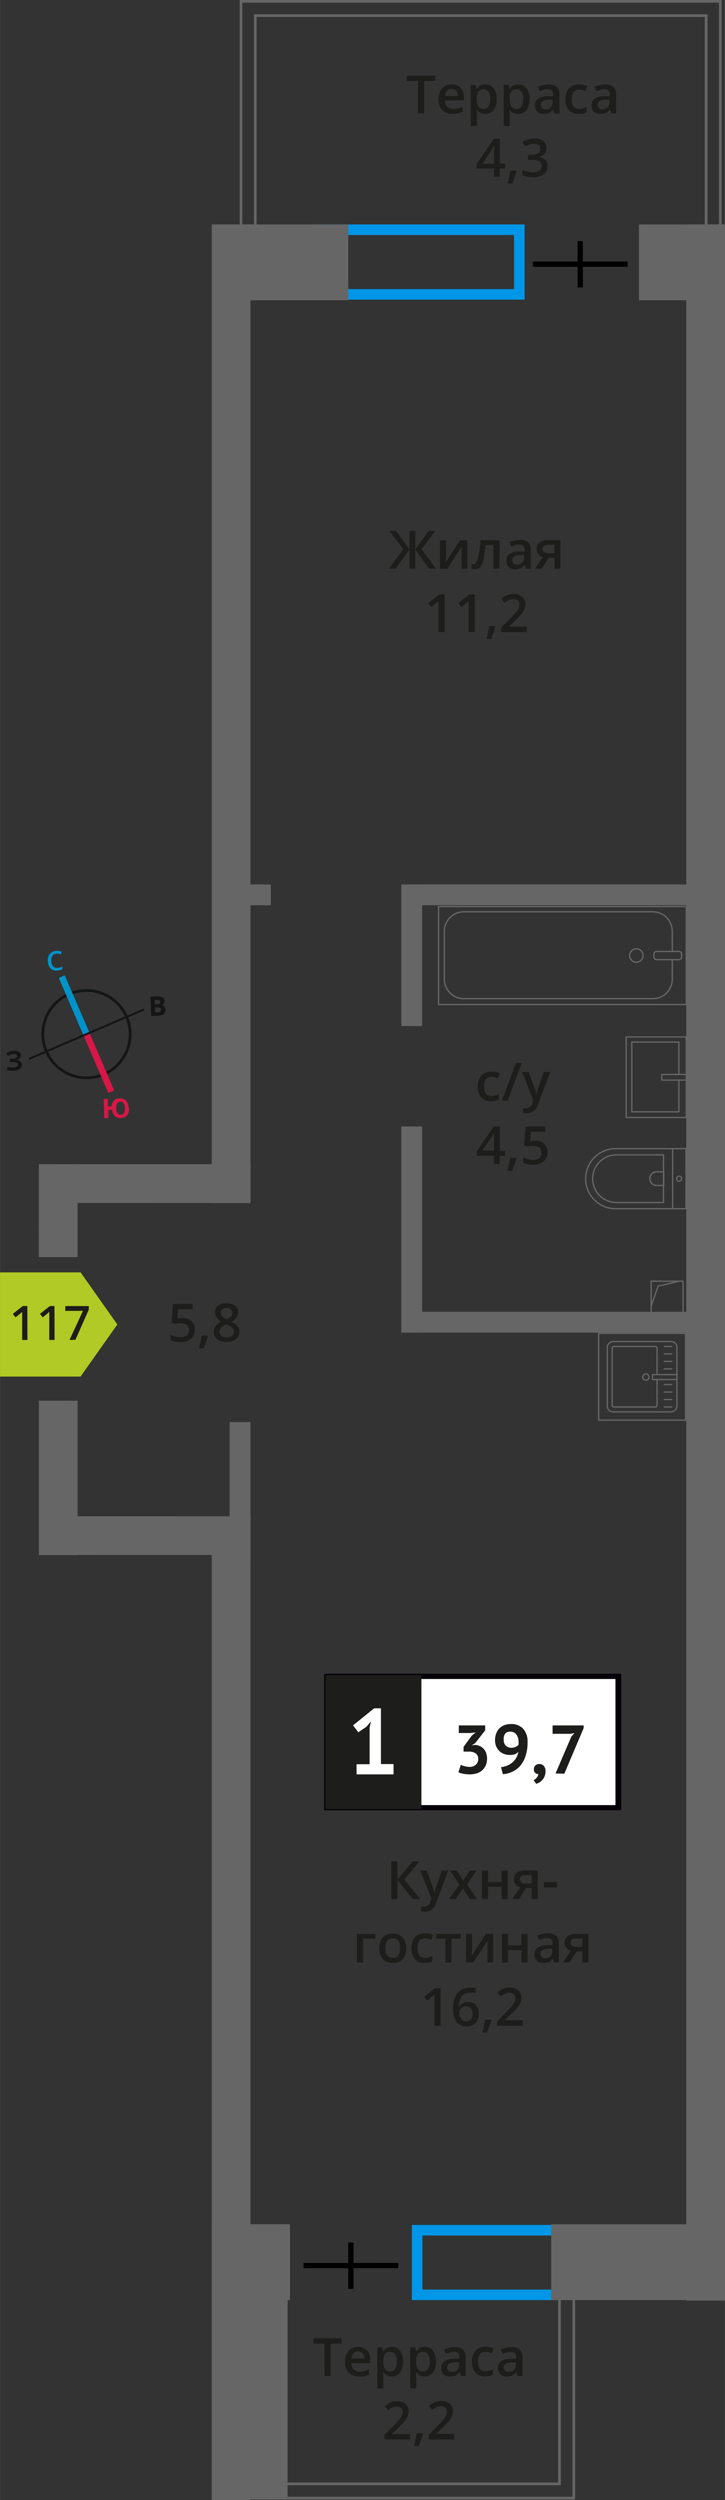 <svg xmlns="http://www.w3.org/2000/svg" width="48.44mm" height="167.01mm" viewBox="0 0 137.3 473.43"><rect x="0" y="0" width="137.3" height="473.43" fill="#333333" stroke="none"/><defs><style>.cls-1{fill:#666;}.cls-2{fill:#0096e7;}.cls-11,.cls-12,.cls-13,.cls-3,.cls-4,.cls-6{fill:none;}.cls-3,.cls-4{stroke:#666;stroke-width:0.25px;}.cls-11,.cls-12,.cls-13,.cls-3,.cls-6{stroke-miterlimit:10;}.cls-4{stroke-linecap:round;stroke-linejoin:round;}.cls-5,.cls-9{fill:#1d1d1b;}.cls-6{stroke:#000;}.cls-7{fill:#fff;}.cls-8{fill:#050007;}.cls-9{stroke:#1d1d1b;stroke-miterlimit:22.93;stroke-width:0.5px;}.cls-10{fill:#b2ca25;fill-rule:evenodd;}.cls-11{stroke:#141515;stroke-width:0.52px;}.cls-12{stroke:#0093ca;}.cls-12,.cls-13{stroke-width:1.23px;}.cls-13{stroke:#d61747;}.cls-14{fill:#141515;}.cls-15{fill:#0093ca;}.cls-16{fill:#d61747;}</style></defs><g id="text"><path class="cls-1" d="M136.17.5V46.24H134V2.71H48.09V44.56h-2.2V.5h90.28m.5-.5H45.39V45.06h3.2V3.21h84.88V46.74h3.2V0Z"/><path class="cls-1" d="M53.51,427.06V470.6h52.7V428.74h2.21V472.8H51.3V427.06h2.21m.5-.5H50.8V473.3h58.12V428.24h-3.21V470.1H54V426.56Z"/><path class="cls-2" d="M97.35,44.5V54.74H61.08V44.5H97.35m2-2H59.08V56.74H99.35V42.5Z"/><path class="cls-2" d="M116.27,423.32v10.24H80V423.32h36.27m2-2H78v14.24h40.27V421.32Z"/><rect class="cls-3" x="123.32" y="242.61" width="6.04" height="6.04"/><polyline class="cls-3" points="123.32 247.34 124.62 243.56 128.56 242.61"/><rect class="cls-1" x="40.97" y="42.5" width="24.99" height="14.36" transform="translate(106.93 99.36) rotate(-180)"/><rect class="cls-1" x="121.02" y="42.5" width="16.29" height="14.36" transform="translate(258.32 99.36) rotate(-180)"/><rect class="cls-1" x="104.4" y="421.19" width="32.9" height="14.36" transform="translate(241.7 856.75) rotate(-180)"/><rect class="cls-1" x="21.22" y="440.07" width="52.11" height="14.36" transform="translate(-399.97 494.53) rotate(-90)"/><rect class="cls-1" x="40.55" y="421.19" width="14.36" height="14.36" transform="translate(95.46 856.75) rotate(-180)"/><rect class="cls-1" x="13.03" y="287.12" width="34.4" height="7.33" transform="translate(60.43 581.58) rotate(-179.99)"/><rect class="cls-1" x="2.23" y="225.6" width="17.59" height="7.33" transform="translate(-218.25 240.24) rotate(-89.99)"/><rect class="cls-1" x="-3.6" y="276.17" width="29.24" height="7.33" transform="translate(-268.81 290.83) rotate(-89.99)"/><rect class="cls-1" x="13.71" y="220.47" width="33.72" height="7.33" transform="translate(61.12 448.27) rotate(-179.99)"/><rect class="cls-1" x="-48.89" y="131.48" width="185.31" height="7.33" transform="translate(178.91 91.39) rotate(90)"/><rect class="cls-1" x="-48.89" y="377.1" width="185.31" height="7.33" transform="translate(424.53 337.01) rotate(90)"/><rect class="cls-1" x="-62.94" y="235.41" width="393.15" height="7.33" transform="translate(372.71 105.44) rotate(90)"/><rect class="cls-1" x="64.58" y="178.92" width="26.8" height="3.94" transform="translate(258.86 102.91) rotate(90)"/><rect class="cls-1" x="32.06" y="280.73" width="26.8" height="3.94" transform="translate(328.16 237.23) rotate(90)"/><rect class="cls-1" x="58.46" y="230.86" width="39.04" height="3.94" transform="translate(310.8 154.85) rotate(90)"/><rect class="cls-1" x="76.01" y="167.48" width="54.75" height="3.94" transform="translate(206.77 338.9) rotate(-180)"/><rect class="cls-1" x="43.52" y="167.48" width="7.76" height="3.94" transform="translate(94.8 338.9) rotate(-180)"/><rect class="cls-1" x="76.01" y="248.41" width="54.75" height="3.94" transform="translate(206.77 500.76) rotate(-180)"/><rect class="cls-4" x="114.95" y="254.11" width="13.32" height="13.19" rx="1.09" transform="translate(382.31 139.09) rotate(90)"/><path class="cls-4" d="M124.44,261.23v4.88a.32.32,0,0,1-.32.32h-7.86a.32.32,0,0,1-.32-.32V255.29a.32.32,0,0,1,.32-.32h7.86a.32.32,0,0,1,.32.32v5"/><circle class="cls-4" cx="122.32" cy="260.76" r="0.6"/><rect class="cls-4" x="125.43" y="258.46" width="0.93" height="4.61" transform="translate(386.66 134.87) rotate(90)"/><line class="cls-4" x1="127.22" y1="254.97" x2="125.81" y2="254.97"/><line class="cls-4" x1="127.22" y1="256.38" x2="125.81" y2="256.38"/><line class="cls-4" x1="127.22" y1="257.79" x2="125.81" y2="257.79"/><line class="cls-4" x1="127.22" y1="259.21" x2="125.81" y2="259.21"/><line class="cls-4" x1="127.22" y1="262.19" x2="125.81" y2="262.19"/><line class="cls-4" x1="127.22" y1="263.6" x2="125.81" y2="263.6"/><line class="cls-4" x1="127.22" y1="265.02" x2="125.81" y2="265.02"/><line class="cls-4" x1="127.22" y1="266.43" x2="125.81" y2="266.43"/><path class="cls-1" d="M129.71,252.6v16.2H113.5V252.6h16.21m.25-.25H113.25v16.7H130v-16.7Z"/><rect class="cls-4" x="97.23" y="157.48" width="18.55" height="46.92" transform="matrix(0, 1, -1, 0, 287.45, 74.44)"/><rect class="cls-4" x="125.69" y="178.32" width="1.55" height="5.24" rx="0.49" transform="matrix(0, 1, -1, 0, 307.41, 54.48)"/><path class="cls-4" d="M127.32,180.17v-3.82a3.69,3.69,0,0,0-3.69-3.69H87.84a3.69,3.69,0,0,0-3.69,3.69v9.08a3.69,3.69,0,0,0,3.69,3.68h35.79a3.69,3.69,0,0,0,3.69-3.68v-3.71"/><circle class="cls-4" cx="120.52" cy="180.94" r="1.27"/><path class="cls-4" d="M111,217.5h13.32a5.69,5.69,0,0,1,5.69,5.69v0a5.69,5.69,0,0,1-5.69,5.69H111a0,0,0,0,1,0,0V217.5a0,0,0,0,1,0,0Z" transform="translate(240.92 446.39) rotate(-180)"/><path class="cls-4" d="M112.25,218.68h8.91a4.51,4.51,0,0,1,4.51,4.51v0a4.51,4.51,0,0,1-4.51,4.51h-8.91a0,0,0,0,1,0,0v-9a0,0,0,0,1,0,0Z" transform="matrix(-1, 0, 0, -1, 237.91, 446.39)"/><path class="cls-4" d="M123,221.91h1.34a1.29,1.29,0,0,1,1.29,1.29v0a1.29,1.29,0,0,1-1.29,1.29H123a0,0,0,0,1,0,0v-2.58A0,0,0,0,1,123,221.91Z" transform="translate(248.7 446.39) rotate(-180)"/><circle class="cls-4" cx="128.62" cy="223.19" r="0.48"/><line class="cls-4" x1="127.39" y1="217.5" x2="127.39" y2="228.89"/><rect class="cls-4" x="118.58" y="196.37" width="11.38" height="15.25" transform="translate(248.55 407.98) rotate(-180)"/><polyline class="cls-4" points="129.97 204.53 125.35 204.53 125.35 203.46 129.97 203.46"/><polyline class="cls-4" points="128.57 204.53 128.57 210.54 119.66 210.54 119.66 197.33 128.57 197.33 128.57 203.46"/><path class="cls-5" d="M62.62,449.93H61.45v-6.14h-2.1v-1h5.37v1h-2.1Z"/><path class="cls-5" d="M68.05,450a2.6,2.6,0,0,1-2-.73,2.78,2.78,0,0,1-.71-2,3.07,3.07,0,0,1,.66-2.08,2.29,2.29,0,0,1,1.81-.76,2.25,2.25,0,0,1,1.69.65,2.51,2.51,0,0,1,.62,1.79v.62h-3.6A1.77,1.77,0,0,0,67,448.7a1.5,1.5,0,0,0,1.13.42A4.13,4.13,0,0,0,69,449a4.66,4.66,0,0,0,.89-.3v.93A3.56,3.56,0,0,1,69,450,5.71,5.71,0,0,1,68.05,450Zm-.21-4.73a1.16,1.16,0,0,0-.88.35,1.64,1.64,0,0,0-.39,1H69a1.56,1.56,0,0,0-.32-1A1.11,1.11,0,0,0,67.84,445.3Z"/><path class="cls-5" d="M74.19,450a1.9,1.9,0,0,1-1.59-.74h-.07c0,.46.07.74.07.83v2.21H71.45v-7.8h.93c0,.1.08.34.16.72h.06a1.81,1.81,0,0,1,1.61-.82,1.86,1.86,0,0,1,1.57.74,4,4,0,0,1,0,4.12A1.9,1.9,0,0,1,74.19,450Zm-.28-4.66a1.22,1.22,0,0,0-1,.4,2.1,2.1,0,0,0-.31,1.28v.17a2.51,2.51,0,0,0,.31,1.43,1.15,1.15,0,0,0,1,.44,1,1,0,0,0,.92-.49,2.55,2.55,0,0,0,.32-1.39,2.45,2.45,0,0,0-.32-1.37A1.07,1.07,0,0,0,73.91,445.37Z"/><path class="cls-5" d="M80.42,450a1.9,1.9,0,0,1-1.59-.74h-.07c0,.46.07.74.07.83v2.21H77.68v-7.8h.93c0,.1.08.34.16.72h.06a1.81,1.81,0,0,1,1.61-.82,1.9,1.9,0,0,1,1.58.74,4,4,0,0,1,0,4.12A1.93,1.93,0,0,1,80.42,450Zm-.28-4.66a1.22,1.22,0,0,0-1,.4,2.1,2.1,0,0,0-.31,1.28v.17a2.51,2.51,0,0,0,.31,1.43,1.15,1.15,0,0,0,1,.44,1,1,0,0,0,.92-.49,2.55,2.55,0,0,0,.32-1.39,2.37,2.37,0,0,0-.32-1.37A1.06,1.06,0,0,0,80.14,445.37Z"/><path class="cls-5" d="M87.29,449.93l-.23-.75h0a2.22,2.22,0,0,1-.78.67,2.52,2.52,0,0,1-1,.18A1.69,1.69,0,0,1,84,449.6a1.61,1.61,0,0,1-.45-1.22,1.45,1.45,0,0,1,.62-1.26,3.63,3.63,0,0,1,1.89-.46l.93,0v-.29a1.09,1.09,0,0,0-.24-.77,1,1,0,0,0-.75-.26,2.34,2.34,0,0,0-.79.13,5.94,5.94,0,0,0-.74.28l-.37-.82a4.39,4.39,0,0,1,1-.35,4.45,4.45,0,0,1,1-.12,2.34,2.34,0,0,1,1.56.45,1.76,1.76,0,0,1,.52,1.41v3.64Zm-1.71-.78a1.41,1.41,0,0,0,1-.35,1.27,1.27,0,0,0,.37-1v-.47l-.69,0a2.41,2.41,0,0,0-1.18.27.85.85,0,0,0-.37.74.69.69,0,0,0,.22.56A.88.88,0,0,0,85.58,449.15Z"/><path class="cls-5" d="M91.89,450a2.34,2.34,0,0,1-1.86-.72,3.6,3.6,0,0,1,0-4.14,2.45,2.45,0,0,1,1.92-.74,3.66,3.66,0,0,1,1.54.32l-.35.92a3.62,3.62,0,0,0-1.2-.28c-.93,0-1.4.62-1.4,1.86a2.27,2.27,0,0,0,.35,1.37,1.21,1.21,0,0,0,1,.45,2.86,2.86,0,0,0,1.45-.38v1a2.16,2.16,0,0,1-.65.26A4.16,4.16,0,0,1,91.89,450Z"/><path class="cls-5" d="M98,449.93l-.23-.75h0a2.22,2.22,0,0,1-.78.67,2.49,2.49,0,0,1-1,.18,1.7,1.7,0,0,1-1.24-.43,1.61,1.61,0,0,1-.45-1.22,1.45,1.45,0,0,1,.62-1.26,3.69,3.69,0,0,1,1.89-.46l.94,0v-.29a1.1,1.1,0,0,0-.25-.77,1,1,0,0,0-.75-.26,2.34,2.34,0,0,0-.79.13,5.26,5.26,0,0,0-.73.28l-.38-.82a4.29,4.29,0,0,1,1-.35,4.37,4.37,0,0,1,1-.12,2.34,2.34,0,0,1,1.56.45,1.76,1.76,0,0,1,.52,1.41v3.64Zm-1.71-.78a1.41,1.41,0,0,0,1-.35,1.27,1.27,0,0,0,.38-1v-.47l-.7,0a2.41,2.41,0,0,0-1.18.27.85.85,0,0,0-.37.74.72.72,0,0,0,.22.56A.88.88,0,0,0,96.33,449.15Z"/><path class="cls-5" d="M77.66,461.93H72.82v-.87l1.84-1.85A12.58,12.58,0,0,0,75.74,458a2.58,2.58,0,0,0,.39-.66,1.76,1.76,0,0,0,.13-.66A1,1,0,0,0,76,456a1.17,1.17,0,0,0-.81-.28,2.13,2.13,0,0,0-.79.15,4.23,4.23,0,0,0-.89.55l-.62-.76A4.22,4.22,0,0,1,74,454.9a3.36,3.36,0,0,1,1.2-.21,2.33,2.33,0,0,1,1.59.52,1.76,1.76,0,0,1,.6,1.4,2.59,2.59,0,0,1-.17.92,3.66,3.66,0,0,1-.53.89,11.43,11.43,0,0,1-1.2,1.25l-1.24,1.2v.05h3.39Z"/><path class="cls-5" d="M80.1,460.88a15,15,0,0,1-.86,2.34H78.4a24.85,24.85,0,0,0,.5-2.45H80Z"/><path class="cls-5" d="M86,461.93H81.2v-.87L83,459.21A12.58,12.58,0,0,0,84.12,458a2.58,2.58,0,0,0,.39-.66,1.76,1.76,0,0,0,.12-.66,1,1,0,0,0-.29-.76,1.13,1.13,0,0,0-.8-.28,2.13,2.13,0,0,0-.79.15,4.23,4.23,0,0,0-.89.55l-.62-.76a4.08,4.08,0,0,1,1.16-.71,3.35,3.35,0,0,1,1.19-.21,2.34,2.34,0,0,1,1.6.52,1.76,1.76,0,0,1,.6,1.4,2.59,2.59,0,0,1-.17.92,4,4,0,0,1-.53.89,11.43,11.43,0,0,1-1.2,1.25l-1.24,1.2v.05H86Z"/><path class="cls-5" d="M80.33,21.47H79.16V15.33h-2.1v-1h5.37v1h-2.1Z"/><path class="cls-5" d="M85.76,21.57a2.61,2.61,0,0,1-2-.74,2.79,2.79,0,0,1-.71-2,3.05,3.05,0,0,1,.66-2.08A2.29,2.29,0,0,1,85.55,16a2.24,2.24,0,0,1,1.69.65,2.51,2.51,0,0,1,.62,1.79V19h-3.6a1.79,1.79,0,0,0,.43,1.21,1.46,1.46,0,0,0,1.12.42,4.13,4.13,0,0,0,.89-.09,4.44,4.44,0,0,0,.89-.3v.93a3.42,3.42,0,0,1-.85.29A5.63,5.63,0,0,1,85.76,21.57Zm-.21-4.73a1.17,1.17,0,0,0-.88.35,1.64,1.64,0,0,0-.39,1h2.45a1.44,1.44,0,0,0-.32-1A1.11,1.11,0,0,0,85.55,16.84Z"/><path class="cls-5" d="M91.9,21.57a1.9,1.9,0,0,1-1.59-.74h-.07c.05.46.07.73.07.83v2.21H89.16v-7.8h.93c0,.1.08.34.16.72h.06A1.82,1.82,0,0,1,91.92,16a1.88,1.88,0,0,1,1.58.74,3.31,3.31,0,0,1,.56,2.05,3.35,3.35,0,0,1-.57,2.07A1.91,1.91,0,0,1,91.9,21.57Zm-.28-4.66a1.17,1.17,0,0,0-1,.4,2.07,2.07,0,0,0-.32,1.28v.17a2.61,2.61,0,0,0,.31,1.43,1.18,1.18,0,0,0,1,.44,1,1,0,0,0,.92-.49,2.47,2.47,0,0,0,.32-1.39,2.37,2.37,0,0,0-.32-1.37A1.06,1.06,0,0,0,91.62,16.91Z"/><path class="cls-5" d="M98.13,21.57a1.9,1.9,0,0,1-1.59-.74h-.07c0,.46.07.73.07.83v2.21H95.39v-7.8h.93c0,.1.08.34.16.72h.06A1.82,1.82,0,0,1,98.15,16a1.88,1.88,0,0,1,1.58.74,3.31,3.31,0,0,1,.56,2.05,3.35,3.35,0,0,1-.57,2.07A1.9,1.9,0,0,1,98.13,21.57Zm-.28-4.66a1.17,1.17,0,0,0-1,.4,2.07,2.07,0,0,0-.32,1.28v.17a2.61,2.61,0,0,0,.31,1.43,1.18,1.18,0,0,0,1,.44,1,1,0,0,0,.92-.49,2.47,2.47,0,0,0,.32-1.39,2.37,2.37,0,0,0-.32-1.37A1.06,1.06,0,0,0,97.85,16.91Z"/><path class="cls-5" d="M105,21.47l-.23-.75h0a2.22,2.22,0,0,1-.78.67,2.45,2.45,0,0,1-1,.18,1.7,1.7,0,0,1-1.24-.43,1.61,1.61,0,0,1-.45-1.22,1.45,1.45,0,0,1,.62-1.26,3.69,3.69,0,0,1,1.89-.46l.94,0v-.29a1.1,1.1,0,0,0-.25-.77,1,1,0,0,0-.75-.26,2.61,2.61,0,0,0-.79.12c-.25.09-.5.18-.73.29l-.37-.82a4,4,0,0,1,1-.35,4.37,4.37,0,0,1,1-.12,2.34,2.34,0,0,1,1.56.45,1.76,1.76,0,0,1,.52,1.41v3.64Zm-1.71-.78a1.44,1.44,0,0,0,1-.35,1.27,1.27,0,0,0,.38-1v-.47l-.7,0a2.41,2.41,0,0,0-1.18.27.83.83,0,0,0-.36.74.73.73,0,0,0,.21.56A.93.93,0,0,0,103.29,20.69Z"/><path class="cls-5" d="M109.6,21.57a2.37,2.37,0,0,1-1.86-.72,3,3,0,0,1-.64-2.05,3,3,0,0,1,.67-2.09A2.47,2.47,0,0,1,109.7,16a3.58,3.58,0,0,1,1.53.32l-.34.92a3.48,3.48,0,0,0-1.2-.28q-1.41,0-1.41,1.86a2.27,2.27,0,0,0,.35,1.37,1.24,1.24,0,0,0,1,.45,3,3,0,0,0,1.45-.38v1a2.33,2.33,0,0,1-.66.26A4,4,0,0,1,109.6,21.57Z"/><path class="cls-5" d="M115.76,21.47l-.23-.75h0a2.24,2.24,0,0,1-.79.67,2.44,2.44,0,0,1-1,.18,1.71,1.71,0,0,1-1.25-.43,1.6,1.6,0,0,1-.44-1.22,1.43,1.43,0,0,1,.62-1.26,3.63,3.63,0,0,1,1.89-.46l.93,0v-.29a1.09,1.09,0,0,0-.24-.77,1,1,0,0,0-.75-.26,2.63,2.63,0,0,0-.8.12c-.25.09-.5.18-.73.29l-.37-.82a4,4,0,0,1,1-.35,4.45,4.45,0,0,1,1-.12,2.33,2.33,0,0,1,1.55.45,1.76,1.76,0,0,1,.53,1.41v3.64Zm-1.71-.78a1.43,1.43,0,0,0,1-.35,1.27,1.27,0,0,0,.38-1v-.47l-.7,0a2.34,2.34,0,0,0-1.17.27.82.82,0,0,0-.37.74.73.73,0,0,0,.21.56A1,1,0,0,0,114.05,20.69Z"/><path class="cls-5" d="M95.63,31.91h-1v1.56H93.55V31.91H90.29V31l3.26-4.72h1.12V31h1ZM93.55,31V29.17c0-.64,0-1.16,0-1.57h0a5.36,5.36,0,0,1-.43.78L91.36,31Z"/><path class="cls-5" d="M97.82,32.42A17.41,17.41,0,0,1,97,34.76h-.85a22.73,22.73,0,0,0,.5-2.45h1.13Z"/><path class="cls-5" d="M103.48,28a1.65,1.65,0,0,1-.39,1.13,2,2,0,0,1-1.11.61v0a2.14,2.14,0,0,1,1.29.54,1.53,1.53,0,0,1,.42,1.13A1.89,1.89,0,0,1,103,33a3.37,3.37,0,0,1-2.07.56,4.6,4.6,0,0,1-2-.39v-1a4.39,4.39,0,0,0,1,.35,4.22,4.22,0,0,0,1,.12,2,2,0,0,0,1.24-.31,1.09,1.09,0,0,0,.41-.95.91.91,0,0,0-.45-.84,2.89,2.89,0,0,0-1.43-.27H100v-.93h.63c1.14,0,1.71-.39,1.71-1.18a.87.87,0,0,0-.3-.71,1.29,1.29,0,0,0-.87-.25,2.66,2.66,0,0,0-.79.12,3.41,3.41,0,0,0-.88.44l-.57-.8a3.78,3.78,0,0,1,2.28-.72,2.72,2.72,0,0,1,1.69.46A1.53,1.53,0,0,1,103.48,28Z"/><line class="cls-6" x1="100.92" y1="50.03" x2="118.86" y2="50.02"/><line class="cls-6" x1="109.89" y1="54.43" x2="109.88" y2="45.66"/><line class="cls-6" x1="57.48" y1="429.02" x2="75.43" y2="429.01"/><line class="cls-6" x1="66.45" y1="433.42" x2="66.45" y2="424.65"/><path class="cls-5" d="M34.54,249.58a2.45,2.45,0,0,1,1.71.57,2,2,0,0,1,.63,1.56,2.31,2.31,0,0,1-.71,1.79,3,3,0,0,1-2,.64,3.81,3.81,0,0,1-1.88-.39v-1a3.52,3.52,0,0,0,.91.35,4.19,4.19,0,0,0,1,.12,1.77,1.77,0,0,0,1.18-.35,1.26,1.26,0,0,0,.41-1c0-.86-.54-1.28-1.63-1.28a4.43,4.43,0,0,0-.57,0l-.59.11-.51-.3.27-3.49h3.71v1h-2.7l-.16,1.77.42-.07A3.47,3.47,0,0,1,34.54,249.58Z"/><path class="cls-5" d="M39.4,253a16.56,16.56,0,0,1-.86,2.34H37.7c.22-.88.39-1.7.5-2.45h1.13Z"/><path class="cls-5" d="M42.91,246.81a2.55,2.55,0,0,1,1.61.46,1.54,1.54,0,0,1,.59,1.25,2,2,0,0,1-1.32,1.75,3.3,3.3,0,0,1,1.19.88,1.66,1.66,0,0,1,.36,1,1.73,1.73,0,0,1-.65,1.41,2.66,2.66,0,0,1-1.76.54,2.9,2.9,0,0,1-1.8-.5,1.67,1.67,0,0,1-.64-1.41,1.81,1.81,0,0,1,.33-1.07,2.86,2.86,0,0,1,1.1-.85,2.66,2.66,0,0,1-.93-.83,1.72,1.72,0,0,1-.28-1,1.47,1.47,0,0,1,.61-1.24A2.56,2.56,0,0,1,42.91,246.81Zm-1.32,5.38a1,1,0,0,0,.35.79,1.57,1.57,0,0,0,1,.28,1.51,1.51,0,0,0,1-.29,1,1,0,0,0,.35-.79,1,1,0,0,0-.32-.72,3.12,3.12,0,0,0-1-.61l-.14-.06a2.5,2.5,0,0,0-.93.62A1.19,1.19,0,0,0,41.59,252.19Zm1.31-4.5a1.19,1.19,0,0,0-.78.24.8.8,0,0,0-.3.66.84.84,0,0,0,.11.45,1.08,1.08,0,0,0,.31.37,3.47,3.47,0,0,0,.69.39,2.28,2.28,0,0,0,.83-.54,1,1,0,0,0,.24-.67.8.8,0,0,0-.3-.66A1.25,1.25,0,0,0,42.9,247.69Z"/><path class="cls-5" d="M93,208.53a2.34,2.34,0,0,1-1.86-.72,3,3,0,0,1-.64-2.05,3,3,0,0,1,.67-2.1,2.44,2.44,0,0,1,1.92-.73,3.66,3.66,0,0,1,1.54.32l-.35.92a3.38,3.38,0,0,0-1.2-.28c-.93,0-1.4.62-1.4,1.86a2.23,2.23,0,0,0,.35,1.36,1.19,1.19,0,0,0,1,.46,3,3,0,0,0,1.45-.38v1a2.46,2.46,0,0,1-.65.26A4.16,4.16,0,0,1,93,208.53Z"/><path class="cls-5" d="M98.8,201.29l-2.65,7.14H95.06l2.66-7.14Z"/><path class="cls-5" d="M98.88,203h1.25l1.1,3.06a5.13,5.13,0,0,1,.33,1.23h0a4.87,4.87,0,0,1,.17-.65c.07-.26.49-1.47,1.24-3.64h1.24l-2.31,6.12a2.19,2.19,0,0,1-2.1,1.68,3.74,3.74,0,0,1-.75-.08v-.91a2.71,2.71,0,0,0,.6.06,1.2,1.2,0,0,0,1.16-1l.2-.51Z"/><path class="cls-5" d="M95.63,218.87h-1v1.56H93.55v-1.56H90.29V218l3.26-4.72h1.12v4.65h1Zm-2.08-1v-1.79c0-.64,0-1.16,0-1.57h0a6.65,6.65,0,0,1-.43.78l-1.77,2.58Z"/><path class="cls-5" d="M97.82,219.38a18.47,18.47,0,0,1-.86,2.34h-.85a22.73,22.73,0,0,0,.5-2.45h1.13Z"/><path class="cls-5" d="M101.34,216a2.45,2.45,0,0,1,1.71.57,2,2,0,0,1,.63,1.56,2.26,2.26,0,0,1-.72,1.78,2.93,2.93,0,0,1-2,.65,3.79,3.79,0,0,1-1.88-.39v-1a3.67,3.67,0,0,0,.9.35,4.27,4.27,0,0,0,1,.12,1.79,1.79,0,0,0,1.18-.35,1.25,1.25,0,0,0,.4-1c0-.86-.54-1.28-1.63-1.28a4.18,4.18,0,0,0-.56,0,5.27,5.27,0,0,0-.59.11l-.52-.3.28-3.49h3.71v1h-2.7l-.16,1.77.41-.07A3.59,3.59,0,0,1,101.34,216Z"/><path class="cls-5" d="M79.58,359.61H78.21L75.27,356v3.61H74.1v-7.13h1.17v3.45l2.89-3.45h1.28l-2.88,3.44Z"/><path class="cls-5" d="M79.58,354.21h1.25l1.1,3.07a6.28,6.28,0,0,1,.33,1.23h0a5.12,5.12,0,0,1,.16-.66c.08-.25.49-1.46,1.24-3.64h1.24l-2.31,6.12a2.19,2.19,0,0,1-2.1,1.69,3.06,3.06,0,0,1-.74-.09V361a3.42,3.42,0,0,0,.59.05,1.22,1.22,0,0,0,1.17-1l.2-.51Z"/><path class="cls-5" d="M87,356.86l-1.81-2.65h1.31l1.23,1.89,1.24-1.89h1.3l-1.82,2.65,1.91,2.75H89l-1.33-2-1.33,2h-1.3Z"/><path class="cls-5" d="M92.42,354.21v2.17H95v-2.17h1.15v5.4H95v-2.32H92.42v2.32H91.27v-5.4Z"/><path class="cls-5" d="M98.3,359.61H97l1.5-2.21a1.61,1.61,0,0,1-.86-.56,1.54,1.54,0,0,1-.31-1,1.41,1.41,0,0,1,.55-1.2,2.32,2.32,0,0,1,1.49-.44h2.46v5.4H100.7v-2.08H99.61Zm.17-3.76a.7.7,0,0,0,.31.63,1.51,1.51,0,0,0,.85.2h1.07v-1.6H99.45a1.2,1.2,0,0,0-.73.2A.7.7,0,0,0,98.47,355.85Z"/><path class="cls-5" d="M103,357.42v-1h2.51v1Z"/><path class="cls-5" d="M71.1,366.21v.9H68.75v4.5H67.6v-5.4Z"/><path class="cls-5" d="M76.93,368.9a3,3,0,0,1-.68,2.07,2.44,2.44,0,0,1-1.89.74,2.57,2.57,0,0,1-1.34-.34,2.17,2.17,0,0,1-.89-1,3.34,3.34,0,0,1-.32-1.49,3,3,0,0,1,.68-2,2.44,2.44,0,0,1,1.9-.73,2.37,2.37,0,0,1,1.85.75A2.89,2.89,0,0,1,76.93,368.9Zm-3.93,0c0,1.25.46,1.87,1.38,1.87s1.36-.62,1.36-1.87-.45-1.85-1.37-1.85a1.18,1.18,0,0,0-1.05.48A2.42,2.42,0,0,0,73,368.9Z"/><path class="cls-5" d="M80.42,371.71a2.37,2.37,0,0,1-1.86-.71,3.61,3.61,0,0,1,0-4.15,2.47,2.47,0,0,1,1.93-.73,3.61,3.61,0,0,1,1.53.31l-.34.93a3.53,3.53,0,0,0-1.2-.29q-1.41,0-1.41,1.86a2.27,2.27,0,0,0,.35,1.37,1.24,1.24,0,0,0,1,.46,2.9,2.9,0,0,0,1.45-.39v1a2.3,2.3,0,0,1-.66.25A3.51,3.51,0,0,1,80.42,371.71Z"/><path class="cls-5" d="M87.25,366.21v.9H85.5v4.5H84.34v-4.5H82.59v-.9Z"/><path class="cls-5" d="M89.39,366.21V369c0,.33,0,.8-.08,1.42L92,366.21h1.41v5.4H92.32v-2.72c0-.14,0-.39,0-.72s0-.58.05-.74l-2.71,4.18h-1.4v-5.4Z"/><path class="cls-5" d="M96.21,366.21v2.17h2.54v-2.17H99.9v5.4H98.75v-2.32H96.21v2.32H95.06v-5.4Z"/><path class="cls-5" d="M104.92,371.61l-.23-.75h0a2.07,2.07,0,0,1-.79.67,2.44,2.44,0,0,1-1,.18,1.69,1.69,0,0,1-1.24-.43,1.58,1.58,0,0,1-.45-1.21,1.43,1.43,0,0,1,.62-1.26,3.53,3.53,0,0,1,1.89-.47l.93,0V368a1.1,1.1,0,0,0-.24-.78,1,1,0,0,0-.75-.25,2.67,2.67,0,0,0-.8.12,5,5,0,0,0-.73.29l-.37-.82a3.65,3.65,0,0,1,1-.35,4.45,4.45,0,0,1,1-.12,2.31,2.31,0,0,1,1.55.45,1.76,1.76,0,0,1,.53,1.41v3.63Zm-1.71-.78a1.37,1.37,0,0,0,1-.35,1.22,1.22,0,0,0,.38-1V369l-.69,0a2.41,2.41,0,0,0-1.18.27.81.81,0,0,0-.37.74.72.72,0,0,0,.22.56A.91.91,0,0,0,103.21,370.83Z"/><path class="cls-5" d="M107.89,371.61h-1.28l1.5-2.21a1.53,1.53,0,0,1-1.17-1.55,1.41,1.41,0,0,1,.55-1.2,2.32,2.32,0,0,1,1.49-.44h2.46v5.4h-1.15v-2.08H109.2Zm.17-3.76a.7.7,0,0,0,.31.63,1.53,1.53,0,0,0,.85.2h1.07v-1.6H109a1.16,1.16,0,0,0-.72.2A.68.68,0,0,0,108.06,367.85Z"/><path class="cls-5" d="M83.44,383.61H82.29V379c0-.56,0-1,0-1.31l-.28.26-1.1.89-.57-.72,2.1-1.65h1Z"/><path class="cls-5" d="M85.79,380.57q0-4.19,3.42-4.19a3.85,3.85,0,0,1,.9.09v.95a3.1,3.1,0,0,0-.85-.1,2.27,2.27,0,0,0-1.73.61,3,3,0,0,0-.62,2H87a1.57,1.57,0,0,1,.64-.61,2.15,2.15,0,0,1,1-.22,1.94,1.94,0,0,1,1.51.6,2.33,2.33,0,0,1,.54,1.62,2.44,2.44,0,0,1-.63,1.77,2.22,2.22,0,0,1-1.71.65,2.35,2.35,0,0,1-1.33-.37,2.28,2.28,0,0,1-.87-1.07A4.34,4.34,0,0,1,85.79,380.57Zm2.49,2.2a1.1,1.1,0,0,0,.91-.39,1.58,1.58,0,0,0,.32-1.08,1.44,1.44,0,0,0-.3-1,1.1,1.1,0,0,0-.9-.35,1.45,1.45,0,0,0-.68.16,1.21,1.21,0,0,0-.49.43,1,1,0,0,0-.18.56,1.79,1.79,0,0,0,.37,1.16A1.16,1.16,0,0,0,88.28,382.77Z"/><path class="cls-5" d="M93.05,382.56a15,15,0,0,1-.86,2.34h-.84a24.85,24.85,0,0,0,.5-2.45H93Z"/><path class="cls-5" d="M99,383.61H94.15v-.86L96,380.89a12.58,12.58,0,0,0,1.08-1.18,2.58,2.58,0,0,0,.39-.66,1.76,1.76,0,0,0,.13-.66,1,1,0,0,0-.29-.76,1.17,1.17,0,0,0-.81-.28,2.14,2.14,0,0,0-.79.16,3.76,3.76,0,0,0-.89.54l-.62-.75a4,4,0,0,1,1.16-.72,3.36,3.36,0,0,1,1.2-.21,2.38,2.38,0,0,1,1.59.52,1.77,1.77,0,0,1,.6,1.4,2.39,2.39,0,0,1-.17.92,3.9,3.9,0,0,1-.53.9,12.56,12.56,0,0,1-1.2,1.24l-1.24,1.21v0H99Z"/><rect class="cls-7" x="61.88" y="317.45" width="54.7" height="24.87"/><path class="cls-8" d="M116.57,317.94H62.48v23.88h54.09Zm-54.64-1h55.73v25.86H61.39V317Z"/><rect class="cls-9" x="61.88" y="317.45" width="17.68" height="24.87"/><path class="cls-5" d="M88.91,334.58a1.63,1.63,0,0,0,1.23-.44,1.39,1.39,0,0,0,.43-1,1.32,1.32,0,0,0-.45-1.1,2.25,2.25,0,0,0-1.39-.35h-.94v-.9l1.58-2.15.74-.59-1,.12H86.89v-1.44h5v.93L90,330.08l-.57.36v.06l.55-.08a3.1,3.1,0,0,1,.86.21,2.14,2.14,0,0,1,.72.49,2.35,2.35,0,0,1,.49.79,3.07,3.07,0,0,1,.19,1.09,3.22,3.22,0,0,1-.26,1.33,2.73,2.73,0,0,1-.7.94,3,3,0,0,1-1.06.56A4.47,4.47,0,0,1,89,336a7.08,7.08,0,0,1-1.19-.1,3.52,3.52,0,0,1-1-.3l.46-1.41a4.15,4.15,0,0,0,.75.27A3.68,3.68,0,0,0,88.91,334.58Z"/><path class="cls-5" d="M93.75,329.55a3.78,3.78,0,0,1,.2-1.23,2.92,2.92,0,0,1,.59-1,2.8,2.8,0,0,1,.94-.62,3.2,3.2,0,0,1,1.27-.23,3,3,0,0,1,2.32.88,3.57,3.57,0,0,1,.84,2.56,7.87,7.87,0,0,1-.38,2.62,5.52,5.52,0,0,1-1,1.84,4.44,4.44,0,0,1-1.5,1.13,5.21,5.21,0,0,1-1.79.47l-.36-1.33a4.45,4.45,0,0,0,1.28-.35,3.68,3.68,0,0,0,1-.65,3.45,3.45,0,0,0,.66-.87,3.84,3.84,0,0,0,.36-1.05,1.83,1.83,0,0,1-.67.47,3.08,3.08,0,0,1-1,.13,3,3,0,0,1-1-.17,2.7,2.7,0,0,1-.88-.52,2.57,2.57,0,0,1-.63-.87A3,3,0,0,1,93.75,329.55Zm1.65-.09a1.47,1.47,0,0,0,.41,1.12,1.52,1.52,0,0,0,1,.38,2,2,0,0,0,.87-.17,1.41,1.41,0,0,0,.53-.42,4.73,4.73,0,0,0,0-.52,3,3,0,0,0-.1-.72,1.84,1.84,0,0,0-.28-.62,1.27,1.27,0,0,0-.48-.44,1.42,1.42,0,0,0-.7-.16,1.2,1.2,0,0,0-1,.41A1.71,1.71,0,0,0,95.4,329.46Z"/><path class="cls-5" d="M101.11,335a.88.88,0,0,1,.3-.7,1,1,0,0,1,.72-.26,1.06,1.06,0,0,1,.86.36,1.45,1.45,0,0,1,.32,1,2.4,2.4,0,0,1-.19,1,2.22,2.22,0,0,1-.45.7,2.17,2.17,0,0,1-.57.45,3.07,3.07,0,0,1-.55.24l-.5-.71a1.44,1.44,0,0,0,.61-.47,1.18,1.18,0,0,0,.29-.69.7.7,0,0,1-.57-.18A.89.89,0,0,1,101.11,335Z"/><path class="cls-5" d="M105.21,335.83l3-7,.58-.64-.79.13h-3.35v-1.59h5.89v.5l-3.66,8.64Z"/><path class="cls-7" d="M67.52,334.08H70v-6.93l.26-1.19-.84,1-1.56,1.07-1-1.31,4-3.23h1.28v10.56h2.39V336h-7Z"/><path class="cls-5" d="M76.36,104l-2.61-3.45H75L77.54,104v-3.46h1.11V104l2.53-3.46h1.25L79.83,104l2.72,3.69H81.26l-2.61-3.62v3.62H77.54v-3.62l-2.62,3.62H73.63Z"/><path class="cls-5" d="M84.48,102.3v2.77c0,.32,0,.79-.08,1.42l2.71-4.19h1.4v5.4h-1.1V105c0-.15,0-.39,0-.73s0-.58,0-.73l-2.7,4.18h-1.4v-5.4Z"/><path class="cls-5" d="M94.58,107.7H93.43v-4.5H91.94a19.08,19.08,0,0,1-.37,2.71,3.63,3.63,0,0,1-.61,1.43,1.2,1.2,0,0,1-1,.45,1.65,1.65,0,0,1-.63-.11v-.9a.92.92,0,0,0,.36.07c.34,0,.6-.37.79-1.12A21.33,21.33,0,0,0,91,102.3h3.62Z"/><path class="cls-5" d="M99.6,107.7l-.23-.75h0a2.22,2.22,0,0,1-.78.67,2.49,2.49,0,0,1-1,.18,1.74,1.74,0,0,1-1.24-.43,1.61,1.61,0,0,1-.45-1.22,1.43,1.43,0,0,1,.62-1.26,3.59,3.59,0,0,1,1.89-.46l.94,0v-.29a1.1,1.1,0,0,0-.25-.77,1,1,0,0,0-.75-.26,2.61,2.61,0,0,0-.79.12,5.29,5.29,0,0,0-.73.29l-.38-.82a4.29,4.29,0,0,1,1-.35,4.37,4.37,0,0,1,1-.12,2.34,2.34,0,0,1,1.56.45,1.76,1.76,0,0,1,.52,1.41v3.64Zm-1.71-.78a1.46,1.46,0,0,0,1-.35,1.27,1.27,0,0,0,.38-1v-.47l-.7,0a2.41,2.41,0,0,0-1.18.27.84.84,0,0,0-.37.74.74.74,0,0,0,.22.56A.93.93,0,0,0,97.89,106.92Z"/><path class="cls-5" d="M102.58,107.7h-1.29l1.51-2.21a1.55,1.55,0,0,1-1.18-1.56,1.46,1.46,0,0,1,.55-1.2,2.35,2.35,0,0,1,1.5-.43h2.46v5.4H105v-2.08h-1.09Zm.16-3.76a.69.69,0,0,0,.32.62,1.49,1.49,0,0,0,.84.21H105v-1.6h-1.25a1.1,1.1,0,0,0-.72.2A.68.68,0,0,0,102.74,103.94Z"/><path class="cls-5" d="M84.2,119.7H83.05v-4.61c0-.55,0-1,0-1.31a3.71,3.71,0,0,1-.28.26l-1.09.9-.58-.73,2.1-1.65h1Z"/><path class="cls-5" d="M89.91,119.7H88.76v-4.61c0-.55,0-1,0-1.31a3.71,3.71,0,0,1-.28.26l-1.1.9-.57-.73,2.1-1.65h1Z"/><path class="cls-5" d="M93.82,118.65A18.47,18.47,0,0,1,93,121h-.85c.23-.88.39-1.7.51-2.45h1.12Z"/><path class="cls-5" d="M99.75,119.7H94.92v-.87L96.76,117c.54-.56.9-1,1.08-1.18a4,4,0,0,0,.39-.66,1.84,1.84,0,0,0,.12-.66,1,1,0,0,0-.29-.76,1.11,1.11,0,0,0-.81-.28,2.17,2.17,0,0,0-.79.15,3.72,3.72,0,0,0-.89.55l-.62-.76a4.22,4.22,0,0,1,1.16-.71,3.4,3.4,0,0,1,1.2-.21,2.33,2.33,0,0,1,1.59.52,1.74,1.74,0,0,1,.6,1.4,2.3,2.3,0,0,1-.17.91,3.58,3.58,0,0,1-.53.9,13.29,13.29,0,0,1-1.19,1.25l-1.24,1.2v0h3.38Z"/><polygon class="cls-10" points="15.25 260.67 15.25 260.67 18.73 255.74 22.22 250.81 18.73 245.87 15.25 240.94 15.25 240.94 15.25 240.94 0 240.94 0 260.67 15.25 260.67 15.25 260.67"/><path class="cls-5" d="M5.19,253.74h-1v-4.15c0-.5,0-.89,0-1.18a1.94,1.94,0,0,1-.25.23c-.09.09-.42.36-1,.81l-.52-.65,1.89-1.49h.86Z"/><path class="cls-5" d="M10.33,253.74h-1v-4.15c0-.5,0-.89,0-1.18a3,3,0,0,1-.25.23c-.1.09-.42.36-1,.81l-.52-.65,1.89-1.49h.86Z"/><path class="cls-5" d="M13.16,253.74l2.54-5.51H12.36v-.91h4.45V248l-2.53,5.7Z"/><path class="cls-11" d="M13.12,188.23A8.27,8.27,0,1,1,8.78,199.1a8.25,8.25,0,0,1,4.34-10.87Z"/><line class="cls-12" x1="11.69" y1="184.93" x2="16.38" y2="195.83"/><line class="cls-13" x1="21.07" y1="206.73" x2="16.38" y2="195.83"/><polygon class="cls-14" points="5.41 200.34 16.31 195.65 16.45 196 5.55 200.69 5.41 200.34"/><polygon class="cls-14" points="27.21 190.98 16.31 195.65 16.45 196 27.36 191.32 27.21 190.98"/><path class="cls-15" d="M10.7,180.56a1,1,0,0,0-.77.44,1.51,1.51,0,0,0-.22,1,1.61,1.61,0,0,0,.36,1,1,1,0,0,0,.84.28,2.21,2.21,0,0,0,.46-.08l.43-.15,0,.5a2.51,2.51,0,0,1-.95.24,1.53,1.53,0,0,1-1.26-.39,2,2,0,0,1-.54-1.34,2.51,2.51,0,0,1,.12-1,1.57,1.57,0,0,1,.55-.69,1.86,1.86,0,0,1,.91-.31,2.51,2.51,0,0,1,1.05.15l-.17.52-.41-.13a2.12,2.12,0,0,0-.44,0Z"/><path class="cls-16" d="M24.44,209.81a2,2,0,0,1-.38,1.39,1.75,1.75,0,0,1-2.33.16,1.81,1.81,0,0,1-.51-1.2l-.71,0,0,1.57-.76,0-.12-3.64.77,0,0,1.44.72,0a1.7,1.7,0,0,1,.46-1.13,1.59,1.59,0,0,1,1.1-.41,1.43,1.43,0,0,1,1.2.45,2.07,2.07,0,0,1,.47,1.37Zm-2.45.08a1.91,1.91,0,0,0,.24.91.74.74,0,0,0,.62.29c.55,0,.82-.43.79-1.25a1.61,1.61,0,0,0-.24-.92.67.67,0,0,0-.61-.29.68.68,0,0,0-.61.33,1.72,1.72,0,0,0-.19.93Z"/><path class="cls-14" d="M28.48,188.75l1.14-.06a2.15,2.15,0,0,1,1.12.16.75.75,0,0,1,.4.68,1,1,0,0,1-.12.55.66.66,0,0,1-.4.26v0a.78.78,0,0,1,.51.25,1,1,0,0,1,.19.56A.93.93,0,0,1,31,192a1.59,1.59,0,0,1-1,.34l-1.37.07Zm.85,1.4.44,0a.85.85,0,0,0,.46-.12.42.42,0,0,0-.05-.62,1,1,0,0,0-.5-.07l-.39,0Zm0,.6.05.95.49,0a.73.73,0,0,0,.47-.14.47.47,0,0,0,.13-.38c0-.29-.24-.45-.66-.42Z"/><path class="cls-14" d="M3.9,199.84a.69.69,0,0,1-.22.59,1.1,1.1,0,0,1-.65.33v0a1.34,1.34,0,0,1,.78.23.73.73,0,0,1,.32.57,1,1,0,0,1-.36.82,1.93,1.93,0,0,1-1.11.37,3.61,3.61,0,0,1-1.3-.12l0-.65a3.1,3.1,0,0,0,.57.15,3.88,3.88,0,0,0,.59,0c.6,0,.9-.23.88-.58a.41.41,0,0,0-.32-.36,2.29,2.29,0,0,0-.89-.07l-.34,0,0-.61.31,0a2.42,2.42,0,0,0,.84-.15.4.4,0,0,0,.24-.39.34.34,0,0,0-.18-.28,1,1,0,0,0-.52-.08,1.85,1.85,0,0,0-1,.35l-.37-.48a2.27,2.27,0,0,1,.65-.35,3.32,3.32,0,0,1,.76-.14,1.65,1.65,0,0,1,1,.19.77.77,0,0,1,.4.63Z"/></g></svg>